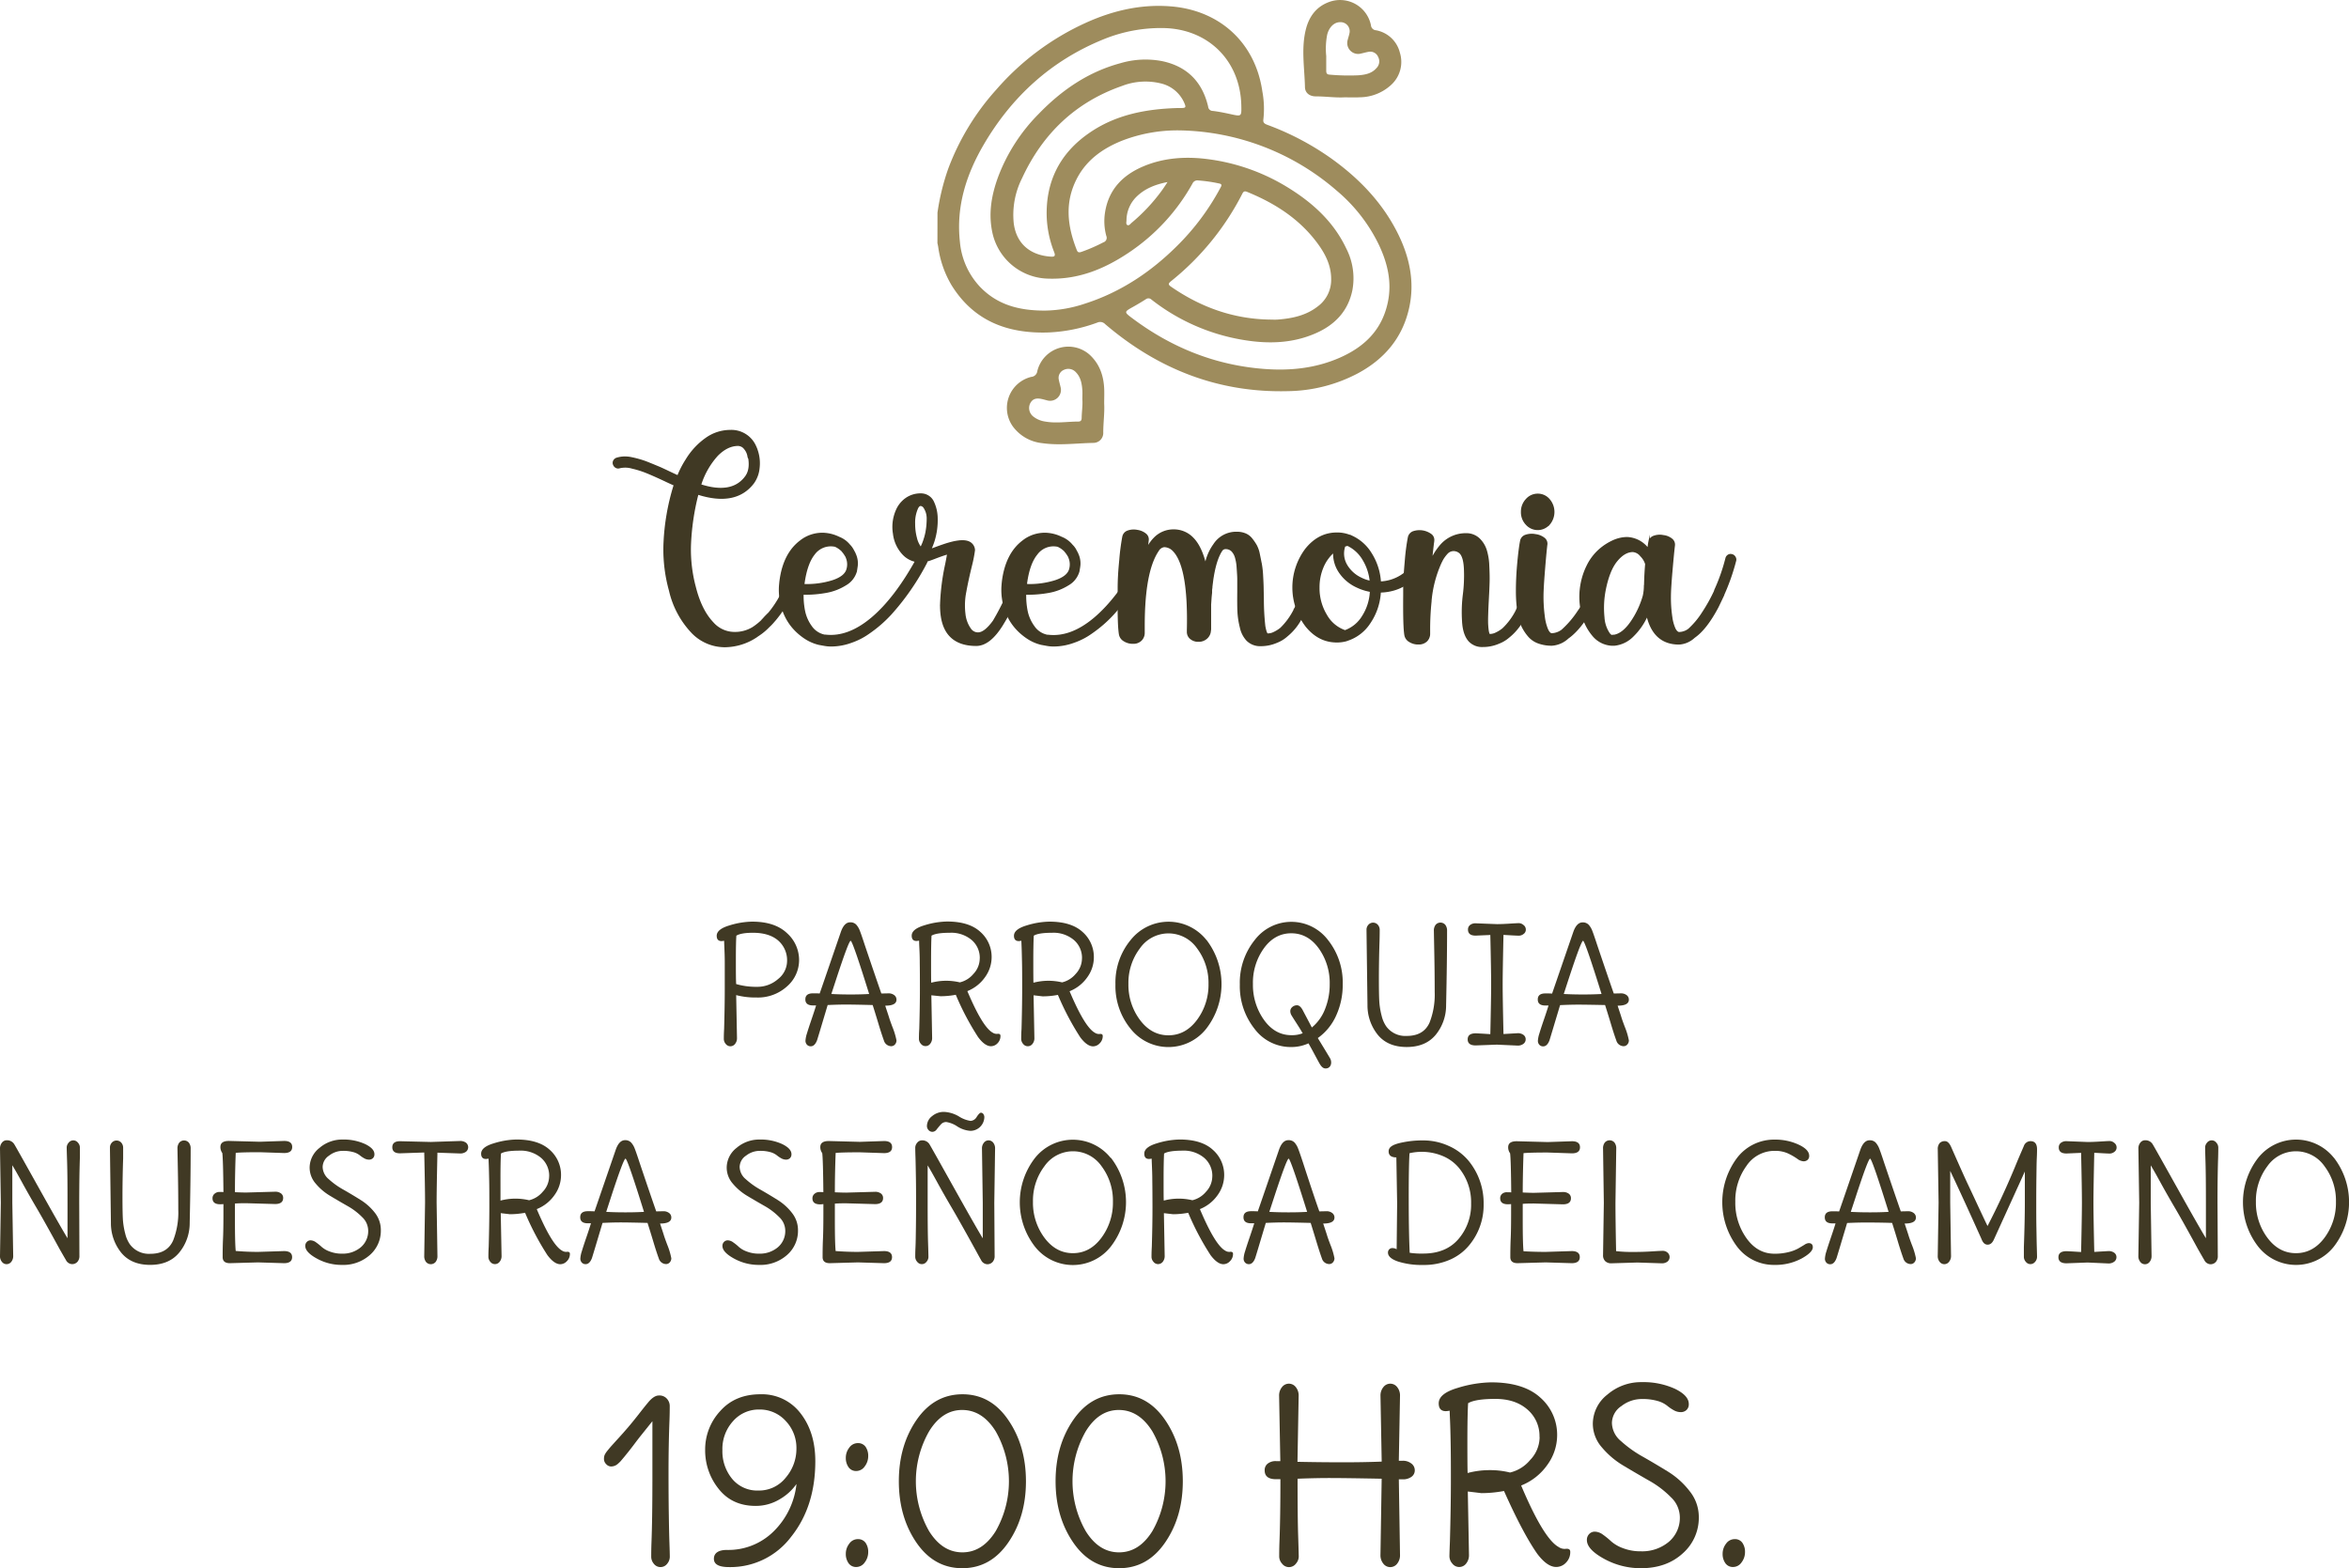 <svg xmlns="http://www.w3.org/2000/svg" viewBox="0 0 776.17 518.24"><defs><style>.cls-1{fill:#9e8c5d;}.cls-2,.cls-3{fill:#403924;}.cls-3{stroke:#403924;stroke-miterlimit:10;stroke-width:0.5px;}</style></defs><g id="Capa_2" data-name="Capa 2"><g id="Capa_1-2" data-name="Capa 1"><path class="cls-1" d="M309.77,70.27a75.31,75.31,0,0,1,3.54-14.49,81.77,81.77,0,0,1,15.93-26.21A86.63,86.63,0,0,1,358.9,7.48c8.88-4,18.13-6.15,27.89-5.38,16.23,1.27,28,12,30.32,28.09a31.32,31.32,0,0,1,.34,9.27c-.18,1.14.46,1.47,1.36,1.81a90.3,90.3,0,0,1,21.4,11.33c9.21,6.66,16.87,14.71,21.89,25,3.72,7.66,5.39,15.7,3.52,24.16-2.2,9.94-8.25,17-17.1,21.7a50.82,50.82,0,0,1-22.89,5.8c-23.05.61-43.05-7.29-60.46-22.15a2.27,2.27,0,0,0-2.58-.51,53.21,53.21,0,0,1-16.24,3.27c-13.43.43-24.64-3.78-32-15.73A33.87,33.87,0,0,1,310,81.55c-.06-.4-.16-.8-.25-1.19Zm35.55,32.37a43.61,43.61,0,0,0,13.33-2.35c11.77-3.8,21.75-10.5,30.45-19.19a80,80,0,0,0,14.09-18.91c.35-.66.84-1.34-.38-1.56a49.11,49.11,0,0,0-6.94-1,1.75,1.75,0,0,0-1.83,1,66,66,0,0,1-21.28,23c-7.93,5.28-16.45,8.77-26.27,8.45A19.27,19.27,0,0,1,328,77.29c-1.52-6.54-.41-12.85,1.87-19a59.11,59.11,0,0,1,13.33-20.64c7.59-7.86,16.35-13.89,27-16.76a29.17,29.17,0,0,1,13.89-.67c8.18,1.76,13.2,6.84,15.11,15a1.54,1.54,0,0,0,1.56,1.44c2,.24,3.91.64,5.85,1.06,3.64.8,3.63.82,3.55-2.9-.34-14.82-11-25.33-25.82-25.55A50.08,50.08,0,0,0,364.61,13C347.38,20,334.33,31.89,325,47.87c-5.74,9.86-9.12,20.43-7.82,32.06a24.84,24.84,0,0,0,6.59,14.8C329.35,100.57,336.39,102.67,345.32,102.64ZM389.9,43.09a50.66,50.66,0,0,0-19.27,3.45c-6.11,2.48-11.32,6.11-14.55,12-4.36,8-3.5,16-.26,24.15.35.9.93.74,1.59.52a55.06,55.06,0,0,0,7.14-3.11,1.57,1.57,0,0,0,1-2.14,18.52,18.52,0,0,1-.4-7.87C366.35,62.6,371,57.86,377.73,55s14-3.36,21.27-2.42a66.38,66.38,0,0,1,26.82,9.55c8.05,5,14.87,11.23,19,19.95a21.56,21.56,0,0,1,2.05,13.79c-1.4,6.85-5.67,11.37-11.87,14.15-7.64,3.43-15.67,3.69-23.79,2.38A66.73,66.73,0,0,1,380.47,99a1.43,1.43,0,0,0-1.9-.08q-2,1.27-4.07,2.43c-3.12,1.74-3.14,1.74-.29,3.87,12.81,9.57,27.1,15.37,43.12,16.67,8.8.72,17.4-.14,25.54-3.76s13.75-9.2,15.67-18.06c1.45-6.67,0-12.94-2.84-19a54,54,0,0,0-13.94-18A81.25,81.25,0,0,0,389.9,43.09Zm29.62,62.52c.87,0,1.74.06,2.6,0,4.77-.36,9.38-1.3,13.27-4.33a10.9,10.9,0,0,0,4.46-9.09c0-4.33-1.79-8-4.23-11.39-6-8.33-14.27-13.62-23.62-17.42-1-.39-1.27.17-1.61.84a88.61,88.61,0,0,1-23.48,28.73c-.84.69-1,1.07,0,1.77C396.73,101.52,407.51,105.41,419.52,105.61ZM389.19,35.7H390c1.94,0,2-.16,1.18-2a11.22,11.22,0,0,0-7.58-6.13,21.44,21.44,0,0,0-12.9.85c-15.4,5.38-26.22,15.83-33,30.5a26.93,26.93,0,0,0-2.74,14.8c.84,6.81,5.45,10.64,12.26,11.09,1.33.09,1.57-.28,1.09-1.53a35.28,35.28,0,0,1-2.45-11.59c-.36-11.69,4.34-21,13.9-27.64C368.52,37.91,378.64,36,389.19,35.7Zm-3.41,24.46c-4.13.81-7.51,2.18-10.25,4.85a11.06,11.06,0,0,0-3.31,7.8c0,.54-.26,1.27.29,1.56s1-.38,1.38-.72a59.58,59.58,0,0,0,9.9-10.54C384.41,62.27,385,61.38,385.78,60.16Z"></path><path class="cls-1" d="M444.22,32.17c-3,.16-6.2-.32-9.46-.32-2,0-3.53-1.11-3.57-3.05-.13-6.22-1.24-12.49.2-18.68,1-4.4,3.39-7.87,7.8-9.47A10.42,10.42,0,0,1,453,8.35,1.78,1.78,0,0,0,454.65,10a9.94,9.94,0,0,1,7.91,7.42,10.26,10.26,0,0,1-3,10.73,15.47,15.47,0,0,1-10.28,4C447.67,32.24,446.09,32.17,444.22,32.17Zm-6-13.83c0,1.68,0,3.36,0,5,0,.75.15,1.27,1.06,1.32a70,70,0,0,0,9.6.22c2.19-.17,4.37-.57,5.93-2.37a3.13,3.13,0,0,0,.58-3.67,2.84,2.84,0,0,0-3.25-1.7c-.8.14-1.58.37-2.37.54a3.6,3.6,0,0,1-4.44-4.55c.17-.7.41-1.37.55-2.07a3,3,0,0,0-3.1-3.73c-1.94,0-3.62,1.64-4.25,4.15A24.44,24.44,0,0,0,438.2,18.34Z"></path><path class="cls-1" d="M364.85,133.37c.17,3-.29,6.23-.31,9.49a3.27,3.27,0,0,1-3.14,3.5c-5.69.1-11.38.91-17.07.08a13.77,13.77,0,0,1-9.75-5.64,10.55,10.55,0,0,1,6.17-16.25,2.16,2.16,0,0,0,2-1.89A10.56,10.56,0,0,1,360,117.19c3.27,3,4.59,6.76,4.84,11C364.93,129.83,364.85,131.47,364.85,133.37ZM357.64,132c0-1.1.06-2.07,0-3-.16-2.2-.52-4.35-2.15-6a3.37,3.37,0,0,0-3.91-.79,2.86,2.86,0,0,0-1.7,3.38c.14.75.37,1.48.53,2.22a3.59,3.59,0,0,1-4.52,4.47c-.59-.14-1.17-.32-1.77-.44-1.89-.39-3,.06-3.74,1.49a3.57,3.57,0,0,0,1,4.28,8.17,8.17,0,0,0,4,1.7c3.65.65,7.3,0,10.94,0,.79,0,1.07-.41,1.09-1.15C357.44,136,357.79,134,357.64,132Z"></path><path class="cls-2" d="M221,500.92c.05,3.72.12,6.72.2,9s.12,3.78.12,4.57a3.62,3.62,0,0,1-.87,2.28,2.76,2.76,0,0,1-4.41,0,3.61,3.61,0,0,1-.86-2.28c0-.79,0-2.31.08-4.57q.3-7.87.31-20.47V469.66l-3.78,4.72c-.63.79-1.35,1.72-2.16,2.8s-1.44,1.88-1.85,2.4l-1.46,1.81q-.83,1-1.26,1.5a12.68,12.68,0,0,1-1,.94,3.35,3.35,0,0,1-2.05.79,2.22,2.22,0,0,1-1.73-.79,2.36,2.36,0,0,1-.71-1.61,3.85,3.85,0,0,1,.19-1.34,6.55,6.55,0,0,1,.91-1.42c.47-.6.94-1.16,1.42-1.69s1.24-1.38,2.32-2.56,2.15-2.4,3.23-3.66,2.25-2.72,3.54-4.37,2.22-2.82,2.8-3.5q2-2.52,3.73-2.52a3.27,3.27,0,0,1,2.68,1.1,3.61,3.61,0,0,1,.91,2.28c0,.79,0,2.34-.08,4.65q-.32,8.1-.32,17.12T221,500.92Z"></path><path class="cls-2" d="M237.44,492A20.26,20.26,0,0,1,233,479.11,18.66,18.66,0,0,1,238,466.28q4.92-5.52,13.26-5.52A16,16,0,0,1,264.48,467q4.92,6.27,4.92,15.87,0,15-8,25a25.13,25.13,0,0,1-20.51,10c-3.36,0-5-.91-5-2.75s1.44-2.92,4.33-2.92A21.24,21.24,0,0,0,255.7,506a25.79,25.79,0,0,0,7.48-15.59,17.28,17.28,0,0,1-5.59,5.07,15.28,15.28,0,0,1-8,2.17Q241.85,497.61,237.44,492ZM250.9,465.8a11.27,11.27,0,0,0-8.7,3.86,13.63,13.63,0,0,0-3.5,9.53,14.33,14.33,0,0,0,3.22,9.52,10.74,10.74,0,0,0,8.7,3.86,11.24,11.24,0,0,0,9-4.25,14.61,14.61,0,0,0,3.54-9.61,12.89,12.89,0,0,0-3.54-9.13A11.51,11.51,0,0,0,250.9,465.8Z"></path><path class="cls-2" d="M283.45,476.9a3,3,0,0,1,2.56,1.22,5.18,5.18,0,0,1,.87,3.07,5.54,5.54,0,0,1-1.14,3.39,3.42,3.42,0,0,1-2.8,1.54,3,3,0,0,1-2.56-1.26,5.22,5.22,0,0,1-.9-3.11,5.39,5.39,0,0,1,1.14-3.35A3.43,3.43,0,0,1,283.45,476.9Zm0,31.73a3,3,0,0,1,2.56,1.22,5.18,5.18,0,0,1,.87,3.07,5.56,5.56,0,0,1-1.14,3.39,3.41,3.41,0,0,1-2.8,1.53,3,3,0,0,1-2.56-1.26,5.2,5.2,0,0,1-.9-3.11,5.38,5.38,0,0,1,1.14-3.34A3.43,3.43,0,0,1,283.45,508.63Z"></path><path class="cls-2" d="M333.17,469.27q5.82,8.5,5.83,20.23t-5.83,20.23q-5.82,8.5-15.19,8.51t-15.2-8.51Q297,501.24,297,489.5t5.82-20.23q5.84-8.5,15.2-8.51T333.17,469.27ZM329,506a33.3,33.3,0,0,0,0-33q-4.36-7-11-7.05T307,473a33.3,33.3,0,0,0,0,33q4.38,7,11,7T329,506Z"></path><path class="cls-2" d="M385,469.27q5.83,8.5,5.83,20.23T385,509.73q-5.82,8.5-15.19,8.51t-15.2-8.51q-5.82-8.49-5.82-20.23t5.82-20.23q5.84-8.5,15.2-8.51T385,469.27ZM380.76,506a33.3,33.3,0,0,0,0-33q-4.36-7-11-7.05t-11,7.05a33.3,33.3,0,0,0,0,33q4.36,7,11,7T380.76,506Z"></path><path class="cls-2" d="M462.6,461.24l-.39,21.49h1.26a4.44,4.44,0,0,1,2.87.91,2.75,2.75,0,0,1,1.14,2.24,2.58,2.58,0,0,1-1.1,2.16,4.69,4.69,0,0,1-2.91.83h-1.26l.39,25a4.35,4.35,0,0,1-.94,2.87,2.86,2.86,0,0,1-4.57,0,4.36,4.36,0,0,1-.95-2.87l.4-25.2q-11.58-.22-16.73-.23t-11.06.23q0,12.76.19,18.66t.2,7.09a3.61,3.61,0,0,1-.94,2.32,2.86,2.86,0,0,1-4.57,0,3.62,3.62,0,0,1-.95-2.32c0-.79,0-2.36.08-4.72q.32-8.12.32-20.87h-1.42q-3.78,0-3.78-2.91a2.7,2.7,0,0,1,1-2.24,4.2,4.2,0,0,1,2.75-.83h1.42l-.4-21.57a4.36,4.36,0,0,1,.95-2.88,2.86,2.86,0,0,1,4.57,0,4.36,4.36,0,0,1,.94,2.88l-.39,21.8q7.88.16,15,.16t12.83-.23l-.4-21.73a4.36,4.36,0,0,1,.95-2.88,2.86,2.86,0,0,1,4.57,0A4.36,4.36,0,0,1,462.6,461.24Z"></path><path class="cls-2" d="M485,492.89l.39,20.94a4.35,4.35,0,0,1-.94,2.87,2.86,2.86,0,0,1-4.57,0,3.68,3.68,0,0,1-.95-2.36c0-.81.06-2.48.16-5q.31-11.18.32-19.49t-.08-13q-.08-4.68-.2-7.4c-.08-1.81-.12-2.9-.12-3.26a10.13,10.13,0,0,1-1.26.15c-1.57,0-2.36-.86-2.36-2.59q0-3.24,6.22-5.08a39.62,39.62,0,0,1,11.1-1.85q10.78,0,16.3,5.08a16.3,16.3,0,0,1,5.51,12.47,16.68,16.68,0,0,1-3.19,9.65,19.2,19.2,0,0,1-8.7,6.89q7.41,17.55,12.36,20.31a3.49,3.49,0,0,0,2.21.63c1.1-.16,1.65.16,1.65.94a4.91,4.91,0,0,1-1.42,3.63,4.44,4.44,0,0,1-3.22,1.41q-3,0-6.3-4.41-4.72-6.76-10.95-20.7a40.71,40.71,0,0,1-7.48.71Zm23.69-18a11.5,11.5,0,0,0-4-9.1q-4-3.5-10.59-3.5c-4.38,0-7.39.47-9,1.42q-.24,4.1-.24,12.67t.08,10.4a27.94,27.94,0,0,1,7.24-.95,27,27,0,0,1,6.77.79,12.31,12.31,0,0,0,6.65-4.14A11,11,0,0,0,508.73,474.86Z"></path><path class="cls-2" d="M561.33,501.31A15.67,15.67,0,0,1,556,513.36q-5.36,4.88-13.78,4.88a25,25,0,0,1-12.2-3.11q-5.67-3.12-5.67-6.18a2.73,2.73,0,0,1,.75-2,2.53,2.53,0,0,1,1.93-.79,4.74,4.74,0,0,1,2.64,1,25.92,25.92,0,0,1,2.75,2.25,12.32,12.32,0,0,0,3.94,2.24,15.92,15.92,0,0,0,5.86,1,13.7,13.7,0,0,0,9.18-3.11,10.37,10.37,0,0,0,3.66-8.31,9.24,9.24,0,0,0-3-6.5,31.85,31.85,0,0,0-7.16-5.43q-4.21-2.4-8.42-4.92a27.87,27.87,0,0,1-7.17-6.06,11.88,11.88,0,0,1-3-7.79,12.33,12.33,0,0,1,4.84-9.69,17,17,0,0,1,11.3-4.09,25.15,25.15,0,0,1,11,2.2c3,1.47,4.57,3.13,4.57,5a2.58,2.58,0,0,1-.75,2,2.7,2.7,0,0,1-1.93.71,4.71,4.71,0,0,1-2.36-.67,14.14,14.14,0,0,1-2.17-1.5,9,9,0,0,0-3-1.49,18,18,0,0,0-5.47-.67,10.91,10.91,0,0,0-6.57,2.32,6.8,6.8,0,0,0-3.15,5.59,8,8,0,0,0,3,6,39.07,39.07,0,0,0,7.16,5.12q4.22,2.4,8.43,5a26.82,26.82,0,0,1,7.16,6.5A13.56,13.56,0,0,1,561.33,501.31Z"></path><path class="cls-2" d="M573.17,508.63a2.94,2.94,0,0,1,2.56,1.22,5.18,5.18,0,0,1,.87,3.07,5.56,5.56,0,0,1-1.14,3.39,3.39,3.39,0,0,1-2.8,1.53,3,3,0,0,1-2.56-1.26,5.2,5.2,0,0,1-.9-3.11,5.38,5.38,0,0,1,1.14-3.34A3.44,3.44,0,0,1,573.17,508.63Z"></path><path class="cls-2" d="M243.25,328.85l.27,14.19a2.93,2.93,0,0,1-.64,1.94,1.92,1.92,0,0,1-3.08,0,2.52,2.52,0,0,1-.63-1.6c0-.55,0-1.67.1-3.37q.21-7.54.21-13.15c0-3.73,0-6.65,0-8.76s-.08-3.77-.13-5-.08-2-.08-2.21a7.1,7.1,0,0,1-.85.11c-1.06,0-1.6-.59-1.6-1.76q0-2.17,4.2-3.42a26.7,26.7,0,0,1,7.49-1.25q7.54,0,11.53,3.8a11.9,11.9,0,0,1,4,8.87,11.53,11.53,0,0,1-4,8.74,14.29,14.29,0,0,1-10.11,3.66A25,25,0,0,1,243.25,328.85Zm5.53-20.6c-2.55,0-4.37.31-5.47.95-.11,1.59-.16,4.27-.16,8s0,6.43.1,8a23.62,23.62,0,0,0,6.91.91,10.31,10.31,0,0,0,6.91-2.55,7.66,7.66,0,0,0,3-6,8.62,8.62,0,0,0-3-6.8C255.13,309.11,252.36,308.25,248.78,308.25Z"></path><path class="cls-2" d="M291.22,328.32l2.34-.05a3,3,0,0,1,1.91.58,1.83,1.83,0,0,1,.75,1.49c0,1.35-1.24,2-3.72,2,.56,1.74,1,3,1.25,3.83s.62,1.84,1.08,3.08a23.82,23.82,0,0,1,1.39,4.56,2,2,0,0,1-.48,1.33,1.63,1.63,0,0,1-1.33.59,2.55,2.55,0,0,1-2.34-1.86c-.49-1.35-1.11-3.22-1.83-5.63s-1.35-4.45-1.89-6.11c-4.25-.11-7.2-.16-8.87-.16s-3.65.05-6,.16q-3.28,11-3.5,11.63c-.5,1.31-1.19,2-2.07,2a1.64,1.64,0,0,1-1.28-.53,1.89,1.89,0,0,1-.48-1.31,9.51,9.51,0,0,1,.48-2.39c.32-1.08.81-2.57,1.46-4.48s1.18-3.51,1.57-4.79h-1c-1.7,0-2.55-.65-2.55-2s.85-2,2.55-2c.82,0,1.54,0,2.18.06q.17-.44,7-20.35,1.11-3.18,3.08-3.18a2.64,2.64,0,0,1,2,.77,6.32,6.32,0,0,1,1.19,2q.48,1.2,1.59,4.6Q289.31,322.85,291.22,328.32Zm-16.52.16c2,.11,4.1.16,6.35.16s4.29-.05,6.14-.16q-5.47-17.58-6.11-17.58t-4.94,13.17Z"></path><path class="cls-2" d="M307.74,328.91,308,343a3,3,0,0,1-.64,1.94,1.93,1.93,0,0,1-3.08,0,2.48,2.48,0,0,1-.64-1.6c0-.55,0-1.67.11-3.37q.21-7.54.21-13.15t-.05-8.76c0-2.11-.08-3.77-.14-5s-.07-2-.07-2.21a6.94,6.94,0,0,1-.86.11c-1.06,0-1.59-.59-1.59-1.76q0-2.17,4.2-3.42a26.64,26.64,0,0,1,7.49-1.25q7.28,0,11,3.43a11,11,0,0,1,3.72,8.42,11.28,11.28,0,0,1-2.15,6.5,13,13,0,0,1-5.87,4.65q5,11.85,8.34,13.71a2.42,2.42,0,0,0,1.49.42c.74-.11,1.11.11,1.11.64a3.33,3.33,0,0,1-.95,2.44,3,3,0,0,1-2.18,1c-1.35,0-2.76-1-4.25-3a88.09,88.09,0,0,1-7.38-14,27.31,27.31,0,0,1-5.05.48Zm16-12.17a7.74,7.74,0,0,0-2.71-6.13,10.44,10.44,0,0,0-7.14-2.36c-3,0-5,.31-6.09.95q-.15,2.76-.15,8.55c0,3.86,0,6.2.05,7a19.42,19.42,0,0,1,9.45-.11,8.34,8.34,0,0,0,4.49-2.79A7.45,7.45,0,0,0,323.73,316.74Z"></path><path class="cls-2" d="M341.52,328.91l.27,14.13a2.93,2.93,0,0,1-.64,1.94,1.93,1.93,0,0,1-3.08,0,2.54,2.54,0,0,1-.64-1.6c0-.55,0-1.67.11-3.37q.21-7.54.21-13.15c0-3.73,0-6.65-.05-8.76s-.08-3.77-.13-5-.08-2-.08-2.21a7.1,7.1,0,0,1-.85.11c-1.06,0-1.6-.59-1.6-1.76q0-2.17,4.2-3.42a26.7,26.7,0,0,1,7.49-1.25q7.27,0,11,3.43a11,11,0,0,1,3.71,8.42,11.21,11.21,0,0,1-2.15,6.5,13,13,0,0,1-5.87,4.65q5,11.85,8.34,13.71a2.43,2.43,0,0,0,1.49.42c.74-.11,1.12.11,1.12.64a3.3,3.3,0,0,1-1,2.44,3,3,0,0,1-2.18,1q-2,0-4.25-3a89.79,89.79,0,0,1-7.38-14,27.23,27.23,0,0,1-5.05.48Zm16-12.17a7.74,7.74,0,0,0-2.71-6.13,10.43,10.43,0,0,0-7.14-2.36c-3,0-5,.31-6.08.95q-.16,2.76-.16,8.55t.05,7a19.46,19.46,0,0,1,9.46-.11,8.37,8.37,0,0,0,4.49-2.79A7.49,7.49,0,0,0,357.51,316.74Z"></path><path class="cls-2" d="M398.63,310.58a24,24,0,0,1-.06,29.38,15.93,15.93,0,0,1-25,0,22.31,22.31,0,0,1-5-14.69,22.06,22.06,0,0,1,5.05-14.66,16,16,0,0,1,25,0Zm-12.54,31.55q5.63,0,9.43-5.09a19.36,19.36,0,0,0,3.8-11.88,18.91,18.91,0,0,0-3.77-11.74,11.49,11.49,0,0,0-18.91,0,18.86,18.86,0,0,0-3.78,11.74,19.36,19.36,0,0,0,3.8,11.88Q380.46,342.13,386.09,342.13Z"></path><path class="cls-2" d="M443.67,325.24a24.33,24.33,0,0,1-2.18,10.39,18.15,18.15,0,0,1-6.05,7.41q3.72,6.1,4.06,6.72a2.72,2.72,0,0,1,.35,1.38,2.15,2.15,0,0,1-.45,1.35,1.75,1.75,0,0,1-1.47.59c-.67,0-1.31-.53-1.91-1.6-.21-.35-.73-1.31-1.56-2.86s-1.54-2.84-2.1-3.83a13.65,13.65,0,0,1-5.74,1.22A14.92,14.92,0,0,1,414.54,340a22.7,22.7,0,0,1-4.87-14.69,22.45,22.45,0,0,1,4.92-14.66,15.2,15.2,0,0,1,24.22,0A22.55,22.55,0,0,1,443.67,325.24Zm-4.3,0a19.62,19.62,0,0,0-3.61-11.82q-3.61-5-9.09-5t-9.08,5A19.44,19.44,0,0,0,414,325.16,19.9,19.9,0,0,0,417.62,337q3.63,5.08,9.05,5.09a9.69,9.69,0,0,0,3.77-.63c-.7-1.21-1.44-2.39-2.2-3.56s-1.27-2-1.51-2.39a2.71,2.71,0,0,1-.38-1.38,1.78,1.78,0,0,1,.64-1.33,2.29,2.29,0,0,1,1.6-.59c.63,0,1.24.5,1.8,1.49l3.08,5.85a14.84,14.84,0,0,0,4.36-6.09A21.88,21.88,0,0,0,439.37,325.24Z"></path><path class="cls-2" d="M474.37,342q-3.35,4-9.56,4T455.28,342a15.5,15.5,0,0,1-3.43-9.85q-.32-24.33-.32-25.05a2.39,2.39,0,0,1,.59-1.46,2.08,2.08,0,0,1,3.18,0,2.55,2.55,0,0,1,.59,1.59c0,.57,0,1.77-.05,3.61q-.22,6.54-.22,12.7t.19,8.13a25.46,25.46,0,0,0,.74,4.09,10.31,10.31,0,0,0,1.52,3.45,7.8,7.8,0,0,0,6.74,3.13c3.72,0,6.23-1.46,7.55-4.4a25.31,25.31,0,0,0,1.7-10.12q0-6.3-.14-13.2c-.09-4.61-.13-6.94-.13-7a3.09,3.09,0,0,1,.58-2,2.09,2.09,0,0,1,3.19,0,3.09,3.09,0,0,1,.59,2q0,10-.32,24.6A15.33,15.33,0,0,1,474.37,342Z"></path><path class="cls-2" d="M496.79,341.71l4.67-.27a3.07,3.07,0,0,1,1.94.56,1.76,1.76,0,0,1,.72,1.46,1.82,1.82,0,0,1-.74,1.49,3,3,0,0,1-1.92.58l-6.85-.31-7,.26c-1.77,0-2.65-.67-2.65-2s.88-2,2.65-2q.58,0,4.83.27.27-12,.27-16.39c0-2.95-.09-8.42-.27-16.38l-4.83.21c-1.7,0-2.55-.66-2.55-2a1.84,1.84,0,0,1,.69-1.51,2.88,2.88,0,0,1,1.86-.56l7,.27c1.21,0,2.61-.06,4.2-.16s2.63-.16,3.11-.16a2.4,2.4,0,0,1,1.48.61,1.84,1.84,0,0,1,.77,1.51,1.71,1.71,0,0,1-.74,1.46,2.54,2.54,0,0,1-1.57.56c-.55,0-2.24-.09-5.07-.26q-.27,12.21-.27,16.52T496.79,341.71Z"></path><path class="cls-2" d="M533.23,328.32l2.34-.05a3.08,3.08,0,0,1,1.91.58,1.85,1.85,0,0,1,.74,1.49c0,1.35-1.24,2-3.72,2,.57,1.74,1,3,1.25,3.83s.63,1.84,1.09,3.08a23.41,23.41,0,0,1,1.38,4.56,2,2,0,0,1-.48,1.33,1.61,1.61,0,0,1-1.32.59,2.55,2.55,0,0,1-2.34-1.86c-.5-1.35-1.11-3.22-1.83-5.63s-1.36-4.45-1.89-6.11Q524,332,521.49,332c-1.66,0-3.65.05-6,.16q-3.3,11-3.5,11.63c-.5,1.31-1.19,2-2.08,2a1.64,1.64,0,0,1-1.27-.53,1.89,1.89,0,0,1-.48-1.31,9.51,9.51,0,0,1,.48-2.39c.32-1.08.8-2.57,1.46-4.48s1.18-3.51,1.57-4.79h-1c-1.7,0-2.55-.65-2.55-2s.85-2,2.55-2c.81,0,1.54,0,2.18.06l7-20.35q1.11-3.18,3.08-3.18a2.63,2.63,0,0,1,2,.77,6.15,6.15,0,0,1,1.2,2q.48,1.2,1.59,4.6Q531.32,322.85,533.23,328.32Zm-16.52.16q3,.16,6.35.16t6.13-.16q-5.48-17.58-6.11-17.58t-4.94,13.17Z"></path><path class="cls-2" d="M.27,397.46,0,379.61a3,3,0,0,1,.64-2,1.94,1.94,0,0,1,1.59-.79,2.77,2.77,0,0,1,2.55,1.43q.48.75,7.84,13.94t9.69,17V397.46q0-9-.13-13.23c-.09-2.83-.14-4.52-.14-5.05a2.46,2.46,0,0,1,.64-1.56,1.93,1.93,0,0,1,3.08,0,2.4,2.4,0,0,1,.64,1.56c0,.53,0,1.65,0,3.35q-.21,6-.22,14.93L26.24,415a2.83,2.83,0,0,1-.66,2,2.35,2.35,0,0,1-1.84.75,2.39,2.39,0,0,1-2-1.44c-.18-.28-.84-1.43-2-3.45q-5.16-9.45-7.68-13.73t-4.8-8.45c-1.53-2.78-2.59-4.64-3.19-5.6v12.38L4.36,415A3,3,0,0,1,3.72,417a2,2,0,0,1-1.54.77A1.94,1.94,0,0,1,.64,417,2.93,2.93,0,0,1,0,415Z"></path><path class="cls-2" d="M59.17,414q-3.35,4-9.56,4T40.08,414a15.5,15.5,0,0,1-3.43-9.85q-.32-24.33-.32-25.05a2.39,2.39,0,0,1,.59-1.46,2.08,2.08,0,0,1,3.18,0,2.55,2.55,0,0,1,.59,1.59c0,.57,0,1.77,0,3.61q-.22,6.54-.22,12.7t.19,8.13a25.46,25.46,0,0,0,.74,4.09,10.31,10.31,0,0,0,1.52,3.45,7.8,7.8,0,0,0,6.74,3.13c3.72,0,6.23-1.46,7.55-4.4a25.31,25.31,0,0,0,1.7-10.12q0-6.3-.14-13.2c-.09-4.61-.13-6.94-.13-7a3.09,3.09,0,0,1,.58-2,2.09,2.09,0,0,1,3.19,0,3.09,3.09,0,0,1,.59,2q0,10-.32,24.6A15.33,15.33,0,0,1,59.17,414Z"></path><path class="cls-2" d="M85.26,413.71l8.6-.27c1.77,0,2.66.68,2.66,2s-.89,2-2.66,2l-8.6-.26-9.3.26c-1.59,0-2.39-.67-2.39-2s0-3.33.13-6.27.13-6.69.13-11.26a8.43,8.43,0,0,1-1.06.06c-1.7,0-2.55-.66-2.55-2a1.87,1.87,0,0,1,.69-1.49,2.37,2.37,0,0,1,1.57-.58c.58,0,1,0,1.35.05q-.1-10.68-.37-12.91a3.34,3.34,0,0,1-.63-2c0-1.35.93-2,2.81-2l10.25.27,8-.27c1.77,0,2.66.67,2.66,2s-.89,2-2.66,2l-8-.27q-6,0-8,.21-.26,7-.26,13c1.56.07,2.8.11,3.72.11l9.56-.27a3.11,3.11,0,0,1,1.94.56,1.79,1.79,0,0,1,.71,1.51c0,1.31-.88,2-2.65,2l-9.56-.27c-1,0-2.23,0-3.72.11v5.26q0,7.91.26,10.41Q81.64,413.71,85.26,413.71Z"></path><path class="cls-2" d="M125.84,406.59a10.6,10.6,0,0,1-3.61,8.13,13.25,13.25,0,0,1-9.3,3.29,16.82,16.82,0,0,1-8.23-2.1q-3.83-2.09-3.83-4.17a1.82,1.82,0,0,1,.51-1.32,1.68,1.68,0,0,1,1.3-.53,3.21,3.21,0,0,1,1.78.69,17.79,17.79,0,0,1,1.86,1.51A8.22,8.22,0,0,0,109,413.6a10.9,10.9,0,0,0,4,.69,9.22,9.22,0,0,0,6.19-2.09,7,7,0,0,0,2.47-5.61,6.23,6.23,0,0,0-2-4.38,21.75,21.75,0,0,0-4.84-3.67c-1.89-1.08-3.79-2.18-5.68-3.32a18.34,18.34,0,0,1-4.83-4.09,8,8,0,0,1-2-5.25,8.32,8.32,0,0,1,3.27-6.54,11.45,11.45,0,0,1,7.62-2.76,17,17,0,0,1,7.44,1.49q3.08,1.49,3.08,3.34a1.76,1.76,0,0,1-.5,1.33,1.82,1.82,0,0,1-1.31.48,3.2,3.2,0,0,1-1.59-.45,9.68,9.68,0,0,1-1.46-1,6.17,6.17,0,0,0-2-1,12.26,12.26,0,0,0-3.69-.45,7.31,7.31,0,0,0-4.43,1.57,4.58,4.58,0,0,0-2.13,3.77,5.41,5.41,0,0,0,2,4,25.62,25.62,0,0,0,4.83,3.46c1.89,1.08,3.79,2.21,5.68,3.4a18,18,0,0,1,4.84,4.38A9.18,9.18,0,0,1,125.84,406.59Z"></path><path class="cls-2" d="M142.36,377.38l9.61-.32a3.16,3.16,0,0,1,2,.56,1.91,1.91,0,0,1,0,3,3.16,3.16,0,0,1-2,.56l-7.43-.26q-.27,11.94-.27,16.52l.27,17.58a3.07,3.07,0,0,1-.59,2,2.07,2.07,0,0,1-3.19,0,3.13,3.13,0,0,1-.58-2l.27-17.58q0-4.63-.27-16.58l-8,.27c-1.7,0-2.55-.67-2.55-2s.85-2,2.55-2Z"></path><path class="cls-2" d="M165.46,400.91l.27,14.13a2.93,2.93,0,0,1-.64,1.94,1.93,1.93,0,0,1-3.08,0,2.52,2.52,0,0,1-.63-1.6c0-.55,0-1.67.1-3.37q.21-7.54.21-13.15c0-3.73,0-6.65-.05-8.76s-.08-3.77-.13-5-.08-2-.08-2.21a7.1,7.1,0,0,1-.85.11c-1.06,0-1.6-.59-1.6-1.76q0-2.17,4.2-3.42a26.7,26.7,0,0,1,7.49-1.25q7.28,0,11,3.43a11,11,0,0,1,3.71,8.42,11.21,11.21,0,0,1-2.15,6.5,13,13,0,0,1-5.87,4.65q5,11.85,8.34,13.71a2.43,2.43,0,0,0,1.49.42c.74-.11,1.12.11,1.12.64a3.3,3.3,0,0,1-1,2.44,3,3,0,0,1-2.18,1q-2,0-4.25-3a89.79,89.79,0,0,1-7.38-14,27.23,27.23,0,0,1-5,.48Zm16-12.17a7.76,7.76,0,0,0-2.7-6.13,10.47,10.47,0,0,0-7.15-2.36c-3,0-5,.31-6.08.95q-.17,2.76-.16,8.55t0,7a19.46,19.46,0,0,1,9.46-.11,8.37,8.37,0,0,0,4.49-2.79A7.49,7.49,0,0,0,181.45,388.74Z"></path><path class="cls-2" d="M216.83,400.32l2.34-.05a3.06,3.06,0,0,1,1.91.58,1.82,1.82,0,0,1,.74,1.49c0,1.35-1.24,2-3.72,2,.57,1.74,1,3,1.25,3.83s.63,1.84,1.09,3.08a23.41,23.41,0,0,1,1.38,4.56,2,2,0,0,1-.48,1.33,1.61,1.61,0,0,1-1.32.59,2.55,2.55,0,0,1-2.34-1.86c-.5-1.35-1.11-3.22-1.83-5.63s-1.36-4.45-1.89-6.11q-6.37-.16-8.87-.16c-1.66,0-3.65.05-6,.16q-3.28,11-3.5,11.63c-.5,1.31-1.19,2-2.08,2a1.64,1.64,0,0,1-1.27-.53,1.89,1.89,0,0,1-.48-1.31,9.51,9.51,0,0,1,.48-2.39c.32-1.08.8-2.57,1.46-4.48s1.18-3.51,1.57-4.79h-1c-1.7,0-2.55-.65-2.55-2s.85-2,2.55-2c.81,0,1.54,0,2.18.06l7-20.35q1.11-3.18,3.08-3.18a2.63,2.63,0,0,1,2,.77,6.15,6.15,0,0,1,1.2,2q.48,1.2,1.59,4.6Q214.92,394.85,216.83,400.32Zm-16.52.16q3,.16,6.35.16t6.13-.16q-5.46-17.58-6.11-17.58t-4.94,13.17Z"></path><path class="cls-2" d="M263.68,406.59a10.57,10.57,0,0,1-3.61,8.13,13.25,13.25,0,0,1-9.3,3.29,16.82,16.82,0,0,1-8.23-2.1q-3.82-2.09-3.83-4.17a1.82,1.82,0,0,1,.51-1.32,1.68,1.68,0,0,1,1.3-.53,3.21,3.21,0,0,1,1.78.69,15.93,15.93,0,0,1,1.86,1.51,8.18,8.18,0,0,0,2.66,1.51,10.81,10.81,0,0,0,4,.69A9.22,9.22,0,0,0,257,412.2a7,7,0,0,0,2.47-5.61,6.19,6.19,0,0,0-2-4.38,21.92,21.92,0,0,0-4.83-3.67c-1.9-1.08-3.79-2.18-5.69-3.32a18.66,18.66,0,0,1-4.83-4.09,8,8,0,0,1-2-5.25,8.31,8.31,0,0,1,3.26-6.54,11.46,11.46,0,0,1,7.63-2.76,17,17,0,0,1,7.43,1.49q3.07,1.49,3.08,3.34a1.76,1.76,0,0,1-.5,1.33,1.82,1.82,0,0,1-1.3.48,3.24,3.24,0,0,1-1.6-.45,9.68,9.68,0,0,1-1.46-1,6.21,6.21,0,0,0-2-1,12.26,12.26,0,0,0-3.69-.45,7.34,7.34,0,0,0-4.44,1.57,4.58,4.58,0,0,0-2.13,3.77,5.41,5.41,0,0,0,2,4,26.29,26.29,0,0,0,4.83,3.46c1.89,1.08,3.79,2.21,5.68,3.4a18,18,0,0,1,4.84,4.38A9.12,9.12,0,0,1,263.68,406.59Z"></path><path class="cls-2" d="M283.49,413.71l8.61-.27c1.77,0,2.65.68,2.65,2s-.88,2-2.65,2l-8.61-.26-9.29.26c-1.6,0-2.39-.67-2.39-2s0-3.33.13-6.27.13-6.69.13-11.26A8.55,8.55,0,0,1,271,398c-1.7,0-2.55-.66-2.55-2a1.87,1.87,0,0,1,.69-1.49,2.35,2.35,0,0,1,1.57-.58c.58,0,1,0,1.35.05q-.1-10.68-.37-12.91a3.35,3.35,0,0,1-.64-2c0-1.35.94-2,2.82-2l10.25.27,8-.27c1.77,0,2.65.67,2.65,2s-.88,2-2.65,2l-8-.27c-4,0-6.69.07-8,.21q-.26,7-.26,13c1.56.07,2.79.11,3.72.11l9.56-.27a3.11,3.11,0,0,1,1.94.56,1.82,1.82,0,0,1,.71,1.51c0,1.31-.88,2-2.65,2l-9.56-.27c-1,0-2.24,0-3.72.11v5.26q0,7.91.26,10.41Q279.88,413.71,283.49,413.71Z"></path><path class="cls-2" d="M328.8,379.55l-.26,17.91.11,17.58a2.84,2.84,0,0,1-.67,2,2.31,2.31,0,0,1-1.83.75,2.41,2.41,0,0,1-2-1.44c-.18-.28-.81-1.43-1.91-3.45q-5.21-9.45-7.73-13.73t-4.81-8.45c-1.52-2.78-2.58-4.64-3.18-5.6v12.38q0,8.91.13,13c.09,2.74.13,4.38.13,4.91a2.45,2.45,0,0,1-.64,1.57,1.92,1.92,0,0,1-3.08,0,2.5,2.5,0,0,1-.64-1.57c0-.53,0-1.62.08-3.27s.1-3.8.14-6.48.05-5.41.05-8.2,0-5.56-.05-8.29-.08-4.93-.14-6.61-.08-2.79-.08-3.32a2.58,2.58,0,0,1,.64-1.6,2,2,0,0,1,1.6-.79,2.77,2.77,0,0,1,2.55,1.43q.46.75,7.83,13.94t9.69,17V397.46l-.26-17.91a2.9,2.9,0,0,1,.64-1.93,1.9,1.9,0,0,1,1.54-.77,1.93,1.93,0,0,1,1.54.77A3,3,0,0,1,328.8,379.55Zm-3.55-10.35a4.63,4.63,0,0,1-4.55,4.51,9.14,9.14,0,0,1-4.38-1.46,9.07,9.07,0,0,0-3.64-1.46,2.33,2.33,0,0,0-1.8.8c-.48.53-.93,1.07-1.36,1.62a1.77,1.77,0,0,1-1.4.82,1.7,1.7,0,0,1-1.31-.58,2,2,0,0,1-.53-1.33,4.17,4.17,0,0,1,1.7-3.27,6,6,0,0,1,3.91-1.41,10.59,10.59,0,0,1,4.94,1.49,10,10,0,0,0,3.87,1.49,2.51,2.51,0,0,0,2.05-1.36q.9-1.35,1.38-1.35a1,1,0,0,1,.8.45A1.78,1.78,0,0,1,325.25,369.2Z"></path><path class="cls-2" d="M367.05,382.58A24,24,0,0,1,367,412a15.94,15.94,0,0,1-25,0,23.9,23.9,0,0,1,0-29.35,16,16,0,0,1,25,0Zm-12.54,31.55q5.64,0,9.43-5.09a19.36,19.36,0,0,0,3.8-11.88A18.91,18.91,0,0,0,364,385.42a11.49,11.49,0,0,0-18.91,0,18.85,18.85,0,0,0-3.77,11.74A19.35,19.35,0,0,0,345.08,409Q348.89,414.13,354.51,414.13Z"></path><path class="cls-2" d="M384.58,400.91l.26,14.13a3,3,0,0,1-.63,1.94,2,2,0,0,1-1.54.77,1.93,1.93,0,0,1-1.54-.77,2.48,2.48,0,0,1-.64-1.6c0-.55,0-1.67.1-3.37q.23-7.54.22-13.15t-.06-8.76c0-2.11-.08-3.77-.13-5s-.08-2-.08-2.21a6.86,6.86,0,0,1-.85.11c-1.06,0-1.59-.59-1.59-1.76q0-2.17,4.19-3.42a26.75,26.75,0,0,1,7.49-1.25q7.29,0,11,3.43a11,11,0,0,1,3.72,8.42,11.28,11.28,0,0,1-2.15,6.5,13.07,13.07,0,0,1-5.87,4.65q5,11.85,8.34,13.71a2.39,2.39,0,0,0,1.48.42c.75-.11,1.12.11,1.12.64a3.3,3.3,0,0,1-1,2.44,3,3,0,0,1-2.17,1q-2,0-4.25-3a88.81,88.81,0,0,1-7.39-14,27.2,27.2,0,0,1-5,.48Zm16-12.17a7.77,7.77,0,0,0-2.71-6.13,10.47,10.47,0,0,0-7.15-2.36c-2.95,0-5,.31-6.08.95-.1,1.84-.16,4.69-.16,8.55s0,6.2.06,7a19.41,19.41,0,0,1,9.45-.11,8.37,8.37,0,0,0,4.49-2.79A7.45,7.45,0,0,0,400.57,388.74Z"></path><path class="cls-2" d="M435.94,400.32l2.34-.05a3,3,0,0,1,1.91.58,1.83,1.83,0,0,1,.75,1.49c0,1.35-1.24,2-3.72,2,.56,1.74,1,3,1.25,3.83s.62,1.84,1.09,3.08a23.41,23.41,0,0,1,1.38,4.56,2,2,0,0,1-.48,1.33,1.63,1.63,0,0,1-1.33.59,2.55,2.55,0,0,1-2.34-1.86c-.49-1.35-1.1-3.22-1.83-5.63s-1.35-4.45-1.88-6.11q-6.37-.16-8.88-.16t-5.95.16q-3.28,11-3.5,11.63c-.5,1.31-1.19,2-2.07,2a1.66,1.66,0,0,1-1.28-.53,1.89,1.89,0,0,1-.48-1.31,9.51,9.51,0,0,1,.48-2.39c.32-1.08.81-2.57,1.46-4.48s1.18-3.51,1.57-4.79h-1c-1.7,0-2.55-.65-2.55-2s.85-2,2.55-2c.82,0,1.54,0,2.18.06q.17-.44,7-20.35,1.11-3.18,3.08-3.18a2.64,2.64,0,0,1,2.05.77,6.32,6.32,0,0,1,1.19,2q.48,1.2,1.6,4.6Q434,394.85,435.94,400.32Zm-16.52.16c2,.11,4.1.16,6.35.16s4.29-.05,6.14-.16q-5.48-17.58-6.11-17.58t-4.94,13.17Z"></path><path class="cls-2" d="M461.65,397.67l-.26-15.19c-1.7,0-2.55-.68-2.55-2s1.17-2.11,3.5-2.71a32,32,0,0,1,7.92-.9,20.15,20.15,0,0,1,8.39,1.8,18,18,0,0,1,6.48,4.78,22,22,0,0,1,5.1,14.45,20.72,20.72,0,0,1-4.94,13.81,17,17,0,0,1-6.24,4.6,21.39,21.39,0,0,1-8.82,1.72,25.87,25.87,0,0,1-8.29-1.14q-3.31-1.14-3.32-2.95a1.52,1.52,0,0,1,.4-1.06,1.45,1.45,0,0,1,1.09-.43,2.88,2.88,0,0,1,1.38.38Zm20.4-11.74a14,14,0,0,0-5.15-3.83,18,18,0,0,0-11.16-1q-.27,4.1-.26,15.27T465.8,414a26.06,26.06,0,0,0,4.46.26q7.55,0,11.68-4.83a17.36,17.36,0,0,0,4.15-11.72A17.89,17.89,0,0,0,482.05,385.93Z"></path><path class="cls-2" d="M510.74,413.71l8.6-.27c1.77,0,2.66.68,2.66,2s-.89,2-2.66,2l-8.6-.26-9.3.26c-1.59,0-2.39-.67-2.39-2s0-3.33.13-6.27.13-6.69.13-11.26a8.43,8.43,0,0,1-1.06.06c-1.7,0-2.55-.66-2.55-2a1.87,1.87,0,0,1,.69-1.49A2.37,2.37,0,0,1,498,394c.58,0,1,0,1.35.05q-.1-10.68-.37-12.91a3.35,3.35,0,0,1-.64-2c0-1.35.94-2,2.82-2l10.25.27,8-.27c1.77,0,2.66.67,2.66,2s-.89,2-2.66,2l-8-.27c-4,0-6.69.07-8,.21q-.25,7-.26,13c1.56.07,2.8.11,3.72.11l9.56-.27a3.11,3.11,0,0,1,1.94.56,1.79,1.79,0,0,1,.71,1.51c0,1.31-.88,2-2.65,2l-9.56-.27c-1,0-2.23,0-3.72.11v5.26q0,7.91.26,10.41Q507.12,413.71,510.74,413.71Z"></path><path class="cls-2" d="M534.05,379.55l-.26,17.91q0,5.35.21,16a47.15,47.15,0,0,0,5.6.27q3.43,0,6.27-.19c1.9-.12,3.1-.18,3.61-.18a2.35,2.35,0,0,1,1.49.56,1.94,1.94,0,0,1,0,3,3,3,0,0,1-1.94.56l-8-.26-8.6.26a2.78,2.78,0,0,1-2-.69,2.64,2.64,0,0,1-.74-2l.26-17.31-.26-17.91a3.09,3.09,0,0,1,.58-2,2.09,2.09,0,0,1,3.19,0A3.09,3.09,0,0,1,534.05,379.55Z"></path><path class="cls-2" d="M599,412.17q0,1.69-3.79,3.77a18.34,18.34,0,0,1-8.9,2.07A15.19,15.19,0,0,1,574,412a24.44,24.44,0,0,1,0-29.4,15.39,15.39,0,0,1,12.38-6,18.38,18.38,0,0,1,7.91,1.65q3.51,1.63,3.51,3.71a1.73,1.73,0,0,1-.51,1.33,1.93,1.93,0,0,1-1.38.48,3.75,3.75,0,0,1-2.07-.85,21.16,21.16,0,0,0-3-1.73,10.26,10.26,0,0,0-4.43-.87,11.11,11.11,0,0,0-9.35,5,19.47,19.47,0,0,0-3.67,11.84,20.09,20.09,0,0,0,3.67,12q3.66,5.16,9.29,5.15a18.38,18.38,0,0,0,4.7-.55,12.86,12.86,0,0,0,3.16-1.2l2-1.19a2.92,2.92,0,0,1,1.38-.56C598.49,410.79,599,411.25,599,412.17Z"></path><path class="cls-2" d="M628.07,400.32l2.34-.05a3,3,0,0,1,1.91.58,1.83,1.83,0,0,1,.75,1.49c0,1.35-1.24,2-3.72,2,.56,1.74,1,3,1.25,3.83s.62,1.84,1.08,3.08a23.82,23.82,0,0,1,1.39,4.56,2,2,0,0,1-.48,1.33,1.63,1.63,0,0,1-1.33.59,2.55,2.55,0,0,1-2.34-1.86c-.49-1.35-1.11-3.22-1.83-5.63s-1.35-4.45-1.89-6.11C621,404,618,404,616.33,404s-3.65.05-6,.16q-3.28,11-3.5,11.63c-.5,1.31-1.19,2-2.07,2a1.64,1.64,0,0,1-1.28-.53,1.89,1.89,0,0,1-.48-1.31,9.51,9.51,0,0,1,.48-2.39c.32-1.08.81-2.57,1.46-4.48s1.18-3.51,1.57-4.79h-1c-1.7,0-2.55-.65-2.55-2s.85-2,2.55-2c.82,0,1.54,0,2.18.06q.16-.44,7-20.35,1.11-3.18,3.08-3.18a2.64,2.64,0,0,1,2,.77,6.32,6.32,0,0,1,1.19,2q.48,1.2,1.59,4.6Q626.16,394.85,628.07,400.32Zm-16.52.16c2,.11,4.1.16,6.35.16s4.29-.05,6.14-.16q-5.47-17.58-6.11-17.58T613,396.07Z"></path><path class="cls-2" d="M640.56,397.46l-.27-17.64a3,3,0,0,1,.61-2.05,2.31,2.31,0,0,1,1.78-.66c.78,0,1.43.62,2,1.86q4.29,9.72,5.44,12.14t3.48,7.43q2.34,5,3.13,6.62,5.2-10.05,9.56-20.72c1.14-2.76,2-4.67,2.45-5.74a2.35,2.35,0,0,1,2.18-1.59c1.45,0,2.17.9,2.17,2.71,0,.28,0,1.25-.08,2.89s-.09,3.82-.13,6.51-.05,5.44-.05,8.24,0,5.53.05,8.2.08,4.84.13,6.48.08,2.74.08,3.27a2.49,2.49,0,0,1-.63,1.57,2,2,0,0,1-1.54.77,1.93,1.93,0,0,1-1.54-.77,2.45,2.45,0,0,1-.64-1.57c0-.53,0-1.63,0-3.29q.32-9,.32-14.66V387.15l-10.25,22.52c-.5,1.1-1.18,1.65-2.05,1.65s-1.55-.6-2-1.81q-6.43-14.34-10.36-22.57v10.52l.27,17.58A3,3,0,0,1,644,417a1.93,1.93,0,0,1-3.08,0,2.93,2.93,0,0,1-.64-1.94Z"></path><path class="cls-2" d="M692,413.71l4.67-.27a3.09,3.09,0,0,1,1.94.56,1.76,1.76,0,0,1,.72,1.46,1.8,1.8,0,0,1-.75,1.49,3,3,0,0,1-1.91.58l-6.85-.31-7,.26c-1.77,0-2.66-.67-2.66-2s.89-2,2.66-2q.58,0,4.83.27.27-12,.27-16.39c0-2.95-.09-8.42-.27-16.38l-4.83.21c-1.7,0-2.55-.66-2.55-2a1.84,1.84,0,0,1,.69-1.51,2.88,2.88,0,0,1,1.86-.56l7,.27c1.2,0,2.6-.06,4.2-.16s2.63-.16,3.1-.16a2.4,2.4,0,0,1,1.49.61,1.87,1.87,0,0,1,.77,1.51,1.74,1.74,0,0,1-.74,1.46,2.54,2.54,0,0,1-1.57.56c-.55,0-2.24-.09-5.07-.26q-.27,12.21-.27,16.52T692,413.71Z"></path><path class="cls-2" d="M706.85,397.46l-.27-17.85a3,3,0,0,1,.64-2,1.94,1.94,0,0,1,1.59-.79,2.75,2.75,0,0,1,2.55,1.43q.48.75,7.84,13.94t9.69,17V397.46q0-9-.13-13.23c-.09-2.83-.13-4.52-.13-5.05a2.44,2.44,0,0,1,.63-1.56,1.93,1.93,0,0,1,1.54-.77,1.9,1.9,0,0,1,1.54.77,2.4,2.4,0,0,1,.64,1.56c0,.53,0,1.65-.05,3.35q-.21,6-.21,14.93l.1,17.58a2.83,2.83,0,0,1-.66,2,2.34,2.34,0,0,1-1.83.75,2.4,2.4,0,0,1-2-1.44c-.18-.28-.84-1.43-2-3.45q-5.15-9.45-7.67-13.73t-4.81-8.45c-1.52-2.78-2.59-4.64-3.19-5.6v12.38l.27,17.58a3,3,0,0,1-.64,1.94,1.92,1.92,0,0,1-3.08,0,2.93,2.93,0,0,1-.64-1.94Z"></path><path class="cls-2" d="M771.17,382.58a24,24,0,0,1,0,29.38,15.93,15.93,0,0,1-25,0,23.9,23.9,0,0,1,0-29.35,16,16,0,0,1,25,0Zm-12.53,31.55q5.63,0,9.43-5.09a19.35,19.35,0,0,0,3.79-11.88,18.85,18.85,0,0,0-3.77-11.74,11.49,11.49,0,0,0-18.91,0,18.91,18.91,0,0,0-3.77,11.74,19.36,19.36,0,0,0,3.8,11.88Q753,414.13,758.64,414.13Z"></path><path class="cls-3" d="M265.33,185.15a43.87,43.87,0,0,1-3.14,9.71,38.37,38.37,0,0,1-6.07,10l-.1.11c-.53.64-1.08,1.24-1.65,1.81h-.05a19.83,19.83,0,0,1-4.1,3.4l-.05.06a19.08,19.08,0,0,1-10.64,3.4,15,15,0,0,1-11.23-5.05,29.71,29.71,0,0,1-7-13.41,50.32,50.32,0,0,1-1.84-14.94,74.68,74.68,0,0,1,3.41-20c-.36-.14-.88-.37-1.57-.69s-1.22-.56-1.57-.74q-3.78-1.76-6-2.66a31.38,31.38,0,0,0-4.82-1.52,8.2,8.2,0,0,0-4.17-.13,1.4,1.4,0,0,1-1.2-.11,1.66,1.66,0,0,1-.77-.95,1.4,1.4,0,0,1,.11-1.2,1.66,1.66,0,0,1,1-.77,9.29,9.29,0,0,1,2.29-.38,10.63,10.63,0,0,1,2.66.27c1,.21,1.84.43,2.66.67a29,29,0,0,1,3.06,1.09c1.22.49,2.25.92,3.09,1.27s1.95.87,3.37,1.55c1.63.78,2.63,1.24,3,1.38a31,31,0,0,1,2.77-5.37,23.44,23.44,0,0,1,6.65-7.13,13.78,13.78,0,0,1,7.82-2.5,8.67,8.67,0,0,1,8.35,5.16,11,11,0,0,1,.58,1.49,13.13,13.13,0,0,1,.56,5.72,10,10,0,0,1-1.83,4.92q-5.81,7.6-18.35,3.61a79.79,79.79,0,0,0-2.5,17.19,48,48,0,0,0,1.64,13.69q1.92,7.59,5.8,11.68a9.55,9.55,0,0,0,7.08,3.3,11.39,11.39,0,0,0,6.22-1.65,21.15,21.15,0,0,0,3-2.4v-.05c.14-.14.35-.37.64-.69s.49-.55.64-.69l.79-.8.06,0a34.91,34.91,0,0,0,5.53-9.21,40.11,40.11,0,0,0,2.82-8.88,1.46,1.46,0,0,1,.64-1,1.52,1.52,0,0,1,1.17-.27,1.63,1.63,0,0,1,1,.64A1.51,1.51,0,0,1,265.33,185.15Zm-19-27.5q1.75-2.24,1.17-6.12a1.76,1.76,0,0,1-.27-.69,5.07,5.07,0,0,0-1.17-2.58,2.8,2.8,0,0,0-2.18-1.14c-2.38,0-4.66,1.11-6.86,3.32a26.22,26.22,0,0,0-5.59,9.82Q241.82,163.61,246.34,157.65Z"></path><path class="cls-3" d="M305.44,183.93a1.43,1.43,0,0,1,.74.93,1.59,1.59,0,0,1-.16,1.2A81.15,81.15,0,0,1,294.27,203a42.57,42.57,0,0,1-7.13,6.17,22.69,22.69,0,0,1-5.8,3,19.52,19.52,0,0,1-6.65,1.23,12.24,12.24,0,0,1-2.39-.22l-1.76-.32a14.46,14.46,0,0,1-4.55-2,19.33,19.33,0,0,1-4.2-3.75,17.58,17.58,0,0,1-3.11-5.67,20.12,20.12,0,0,1-1.07-7.2v-.11c.07-1.06.15-1.84.22-2.34q1.21-8.88,6.7-13a11.56,11.56,0,0,1,9-2.34,12.71,12.71,0,0,1,3.67,1.17,8.45,8.45,0,0,1,3.46,2.5l.11.11a7,7,0,0,1,.95,1.27c.29.5.54,1,.75,1.39,0,0,0,0,0,0s0,0,0,.05a7.37,7.37,0,0,1,.64,4.52c-.07.5-.14.94-.21,1.33a7.44,7.44,0,0,1-3.51,4.44,17.91,17.91,0,0,1-6.39,2.45,38.39,38.39,0,0,1-7.71.61,25.13,25.13,0,0,0,.51,5.75,13.11,13.11,0,0,0,2.23,5,7.09,7.09,0,0,0,4.39,2.92l.13,0,.13,0q7.56.9,15.38-5.67t15.1-19.87a1.63,1.63,0,0,1,1-.71A1.47,1.47,0,0,1,305.44,183.93Zm-39.85,8.94s0,.09,0,.18a1,1,0,0,0,0,.19,28.53,28.53,0,0,0,9.6-1.28q4.13-1.38,4.76-3.88a5.77,5.77,0,0,0-.26-3.89v-.1c-.22-.39-.5-.83-.85-1.33a4,4,0,0,0-.38-.48,0,0,0,0,1-.05-.05.18.18,0,0,0-.05-.11,8,8,0,0,0-2.34-1.65,3.16,3.16,0,0,0-.54-.1,6.81,6.81,0,0,0-6.46,2.71Q266.5,186.21,265.59,192.87Z"></path><path class="cls-3" d="M340.23,184.89q-2.4,7.55-4.31,12.23a1,1,0,0,1-.11.27l-.11.26a56.7,56.7,0,0,1-4.3,8.46l-.06.11q-4.26,7-8.77,7c-3.73,0-6.57-1-8.52-3q-3.24-3.28-3.19-10.37a74.18,74.18,0,0,1,1.7-13.4c.32-1.6.54-2.77.64-3.51q-2,.58-4.57,1.59l-1,.37c-.5.18-.94.32-1.33.43a7.91,7.91,0,0,1-8-2.34,11.81,11.81,0,0,1-3-6.65,13.55,13.55,0,0,1,.93-7.61,9.13,9.13,0,0,1,3.22-4,8.32,8.32,0,0,1,4.82-1.44,4.46,4.46,0,0,1,4.2,2.82,12.9,12.9,0,0,1,1.12,5.11,23.25,23.25,0,0,1-1,7.45l-.05.05v.11c-.15.49-.5,1.43-1.07,2.82q4.37-1.65,6.12-2.13,5.06-1.44,7-.11a3,3,0,0,1,1.33,2.39,43.9,43.9,0,0,1-1,5.11q-1.17,4.78-1.86,8.57a23.07,23.07,0,0,0-.3,7.36A10.44,10.44,0,0,0,320.7,208a3.08,3.08,0,0,0,2.45,1.23c1.52,0,3.25-1.35,5.16-4a86.1,86.1,0,0,0,4.26-8.19l.37-.8A124.64,124.64,0,0,0,337.19,184a1.71,1.71,0,0,1,.77-1,1.44,1.44,0,0,1,1.2-.1,1.65,1.65,0,0,1,1,.77A1.43,1.43,0,0,1,340.23,184.89Zm-34.15-9.26a24.06,24.06,0,0,0,.37-4.42,6.48,6.48,0,0,0-1.07-3.51,1.59,1.59,0,0,0-1.17-.74c-.49,0-.92.46-1.27,1.38a11.66,11.66,0,0,0-.8,4.79,17.84,17.84,0,0,0,.58,4.6,8.47,8.47,0,0,0,1.55,3.33,17.92,17.92,0,0,0,1.27-3.2.37.37,0,0,1,.06-.15c.21-.78.37-1.46.48-2Z"></path><path class="cls-3" d="M379,183.93a1.45,1.45,0,0,1,.75.93,1.63,1.63,0,0,1-.16,1.2A81.54,81.54,0,0,1,367.78,203a42.17,42.17,0,0,1-7.13,6.17,22.52,22.52,0,0,1-5.8,3,19.48,19.48,0,0,1-6.65,1.23,12.39,12.39,0,0,1-2.39-.22l-1.75-.32a14.27,14.27,0,0,1-4.55-2,19.33,19.33,0,0,1-4.2-3.75,17.41,17.41,0,0,1-3.12-5.67,20.12,20.12,0,0,1-1.06-7.2v-.11q.11-1.59.21-2.34,1.23-8.88,6.7-13a11.58,11.58,0,0,1,9-2.34,12.81,12.81,0,0,1,3.67,1.17,8.51,8.51,0,0,1,3.46,2.5l.1.11a6.57,6.57,0,0,1,1,1.27c.28.5.53,1,.75,1.39,0,0,0,0,0,0s0,0,0,.05a7.37,7.37,0,0,1,.64,4.52c-.08.5-.15.94-.22,1.33a7.44,7.44,0,0,1-3.51,4.44,17.86,17.86,0,0,1-6.38,2.45,38.51,38.51,0,0,1-7.71.61,25.72,25.72,0,0,0,.5,5.75,13.13,13.13,0,0,0,2.24,5A7.06,7.06,0,0,0,346,210l.14,0,.13,0q7.56.9,15.37-5.67t15.11-19.87a1.58,1.58,0,0,1,1-.71A1.46,1.46,0,0,1,379,183.93Zm-39.84,8.94a1.05,1.05,0,0,1,0,.18.8.8,0,0,0,0,.19,28.53,28.53,0,0,0,9.6-1.28c2.75-.92,4.33-2.21,4.76-3.88a5.83,5.83,0,0,0-.27-3.89v-.1a12.3,12.3,0,0,0-.85-1.33,3.24,3.24,0,0,0-.37-.48s-.05,0-.05-.05a.15.15,0,0,0-.06-.11,7.75,7.75,0,0,0-2.34-1.65,3,3,0,0,0-.53-.1,6.81,6.81,0,0,0-6.46,2.71Q340,186.21,339.11,192.87Z"></path><path class="cls-3" d="M435.07,183.93a1.6,1.6,0,0,1,1,.61,1.58,1.58,0,0,1,.34,1.14,41.09,41.09,0,0,1-1.48,6.41,61.29,61.29,0,0,1-3.2,8.54,6.23,6.23,0,0,1-.32.69c-.14.29-.27.54-.39.77l-.35.67v.05a18.75,18.75,0,0,1-5.59,7.45l-.05.05a11,11,0,0,1-3.24,1.92,13.09,13.09,0,0,1-5.27,1.06,6.05,6.05,0,0,1-4.47-1.75,8.87,8.87,0,0,1-2.13-4.23,26.47,26.47,0,0,1-.79-5.11c-.08-1.54-.09-3.73-.06-6.57,0-2.09,0-3.52,0-4.28s-.08-1.94-.19-3.54a15.54,15.54,0,0,0-.61-3.72,5.26,5.26,0,0,0-1.2-2.08,3,3,0,0,0-2.23-.79,1.52,1.52,0,0,0-1.07.53c-1.27,1.81-2.25,4.68-2.92,8.62l-.16.95c-.18,1.42-.29,2.29-.32,2.61,0,.11,0,.29-.05.56a4.37,4.37,0,0,0-.06.61c0,.07,0,.19,0,.35a3.1,3.1,0,0,0,0,.34l-.16,1.6-.16,2.39v.59a2.67,2.67,0,0,1,0,.32c0,.14,0,.24,0,.31s0,.38,0,.7,0,.56,0,.74,0,.27,0,.48,0,.37,0,.48c0,.32,0,.8,0,1.43s0,1.14,0,1.49v1.76a.35.35,0,0,1-.06.16v.16a3.51,3.51,0,0,1-1.17,2.45,3.85,3.85,0,0,1-2.66,1h-.05a3.83,3.83,0,0,1-2.58-.88,2.71,2.71,0,0,1-1-2.15v-.64q.48-20.9-4.68-26.22a4.28,4.28,0,0,0-3.08-1.39,2.71,2.71,0,0,0-2,1.39Q378,188.83,378,206.75v2.45a3.36,3.36,0,0,1-.95,2.31,3.53,3.53,0,0,1-2.34,1h-.43a5.23,5.23,0,0,1-2.82-.8,3,3,0,0,1-1.49-2.08q-.52-3.07-.42-13.13c0-.25,0-.62,0-1.09s0-.83,0-1q0-4.09.53-9.31a73.5,73.5,0,0,1,1-7.71,2.41,2.41,0,0,1,1.54-1.81,5.81,5.81,0,0,1,3.2-.22,5.53,5.53,0,0,1,2.71,1.18,2.19,2.19,0,0,1,.8,2c-.11.95-.22,1.86-.32,2.71a1.2,1.2,0,0,1,.13-.21,1.27,1.27,0,0,0,.13-.22,12.73,12.73,0,0,1,2.13-2.92,8.73,8.73,0,0,1,6.38-2.71,8.63,8.63,0,0,1,6.39,2.71q2.71,2.76,4.15,8.72a16.34,16.34,0,0,1,2.82-6.65,8.69,8.69,0,0,1,7.55-4,7.16,7.16,0,0,1,2.77.51,5.2,5.2,0,0,1,2.1,1.59,16.67,16.67,0,0,1,1.51,2.21,10.13,10.13,0,0,1,1,3c.27,1.28.49,2.39.67,3.33a30.32,30.32,0,0,1,.39,3.8c.09,1.59.15,2.84.16,3.72s.05,2.15.08,3.78a79.51,79.51,0,0,0,.48,9c.32,1.78.66,2.66,1,2.66a4.45,4.45,0,0,0,1.71-.32,11.17,11.17,0,0,0,2.66-1.59,22.6,22.6,0,0,0,4.46-6.12s0-.05,0-.05,0,0,0-.06a.29.29,0,0,1,.08-.16l.13-.16a49.57,49.57,0,0,0,3.56-8.72,43,43,0,0,0,1.71-7.07,1.7,1.7,0,0,1,.61-1.07A1.5,1.5,0,0,1,435.07,183.93Z"></path><path class="cls-3" d="M471.24,185.9q-5.58,9.47-15.21,9.68a20,20,0,0,1-3.43,10.24,13.94,13.94,0,0,1-7.58,5.77,1,1,0,0,1-.27.11h-.05a11.23,11.23,0,0,1-3,.37q-6,0-10.19-5.27a21.06,21.06,0,0,1,0-25.32q4.23-5.26,10.19-5.26a11.15,11.15,0,0,1,4.2.74.76.76,0,0,1,.19,0,.56.56,0,0,1,.18.11,14.48,14.48,0,0,1,6.73,5.82,19.86,19.86,0,0,1,3.06,9.5,13.87,13.87,0,0,0,6.86-2.1,16.45,16.45,0,0,0,5.64-6,1.52,1.52,0,0,1,1-.69,1.54,1.54,0,0,1,1.2.16,1.59,1.59,0,0,1,.53,2.13Zm-26.81,22.6a11.29,11.29,0,0,0,5.83-4.78,16.68,16.68,0,0,0,2.63-8.35,17.2,17.2,0,0,1-4.52-1.44,13.9,13.9,0,0,1-5.8-4.92,10.81,10.81,0,0,1-1.81-6.68,13.51,13.51,0,0,0-3.67,5.06,17,17,0,0,0-1.33,6.75,17.15,17.15,0,0,0,2.45,9.12A11.36,11.36,0,0,0,444.43,208.5Zm8.41-16.33a17,17,0,0,0-2.47-7.39,11.87,11.87,0,0,0-5.08-4.63,7.19,7.19,0,0,0-1,.27,7.57,7.57,0,0,0,.59,6.28,10.88,10.88,0,0,0,4.84,4.41A11.87,11.87,0,0,0,452.84,192.17Z"></path><path class="cls-3" d="M508.43,184.25a1.66,1.66,0,0,1,1.38,1.75,41.43,41.43,0,0,1-1.49,6.41,60.47,60.47,0,0,1-3.19,8.54c-.07.18-.23.52-.48,1s-.44.89-.59,1.14a18.48,18.48,0,0,1-5.63,7.5,11,11,0,0,1-3.25,1.92,13.06,13.06,0,0,1-5.27,1.06,5.76,5.76,0,0,1-4.41-1.75c-1.24-1.35-2-3.52-2.15-6.49a46.63,46.63,0,0,1,.29-9.05,50.54,50.54,0,0,0,.34-7.95c-.09-2.75-.57-4.6-1.46-5.56a3.24,3.24,0,0,0-2.39-.9,3,3,0,0,0-2.08,1.06,11.36,11.36,0,0,0-.9,1.12v0a10.2,10.2,0,0,0-.69,1.12c0,.07-.08.17-.14.29a.61.61,0,0,1-.13.24,38.81,38.81,0,0,0-3.4,12.77v.21a87.73,87.73,0,0,0-.48,9.73v.91a3.3,3.3,0,0,1-.91,2.42,3.6,3.6,0,0,1-2.39,1h-.43a5.25,5.25,0,0,1-2.82-.8,3,3,0,0,1-1.48-2.08q-.48-2.81-.38-13.13v-2.13c0-2.73.22-5.83.53-9.28a70.86,70.86,0,0,1,1-7.69,2.47,2.47,0,0,1,1.54-1.84,6.43,6.43,0,0,1,5.9.93,2.18,2.18,0,0,1,.8,2c0,.25-.09.68-.16,1.28s-.16,1.4-.27,2.4-.19,1.86-.26,2.6l.05-.05a.15.15,0,0,0,.06-.11v-.1a.14.14,0,0,1,.05-.11,1,1,0,0,0,.13-.19.48.48,0,0,0,.08-.18.82.82,0,0,0,.13-.24c.06-.13.1-.22.14-.29.49-.86.87-1.46,1.11-1.81l.06-.06a17.49,17.49,0,0,1,1.59-2,10.89,10.89,0,0,1,8-3.41,6.05,6.05,0,0,1,4.62,1.92,8.87,8.87,0,0,1,2,3.37,19.57,19.57,0,0,1,.85,5.22c.11,2.11.14,3.85.11,5.21s-.12,3.41-.27,6.14q-.32,6-.21,8.14.21,3.3.75,3.3a4.59,4.59,0,0,0,1.7-.32,11.17,11.17,0,0,0,2.66-1.59,21.83,21.83,0,0,0,4.52-6.12s0,0,0,0,0,0,0-.06l.16-.32a52.58,52.58,0,0,0,3.62-8.75,37.13,37.13,0,0,0,1.7-7,1.74,1.74,0,0,1,.61-1.06A1.53,1.53,0,0,1,508.43,184.25Z"></path><path class="cls-3" d="M532.84,185a58.92,58.92,0,0,1-4.41,11.49l-.06.06a.38.38,0,0,1,0,.16c-.67,1.41-1.36,2.73-2.07,3.93q-4.1,7.29-8.2,10.16a8.65,8.65,0,0,1-5.26,2.34,12.86,12.86,0,0,1-4.52-.74,7.66,7.66,0,0,1-3.19-2.18,15.59,15.59,0,0,1-2.05-3.06,14,14,0,0,1-1.23-3.78c-.26-1.43-.45-2.76-.55-4s-.16-2.54-.16-4q0-4.47.45-9.34t.93-7.26A2.33,2.33,0,0,1,504,177a6.24,6.24,0,0,1,3.38-.24,5.69,5.69,0,0,1,2.84,1.17,2.18,2.18,0,0,1,.83,2q-.27,2.07-.77,8.19t-.51,8.73a47.35,47.35,0,0,0,.43,6.86,15.83,15.83,0,0,0,1.09,4.33q.66,1.41,1.41,1.47a6.07,6.07,0,0,0,3.45-1.23,31.82,31.82,0,0,0,5.35-6.25,45.43,45.43,0,0,0,4-6.83.14.14,0,0,1,.05-.11.18.18,0,0,0,0-.11,56.57,56.57,0,0,0,4.1-10.74,1.54,1.54,0,0,1,.72-1,1.47,1.47,0,0,1,1.19-.18,1.52,1.52,0,0,1,1,.72A1.47,1.47,0,0,1,532.84,185Zm-21-11.75a5,5,0,0,1-7.47,0,5.72,5.72,0,0,1-1.57-4.07,5.83,5.83,0,0,1,1.57-4.1,4.92,4.92,0,0,1,3.75-1.7,4.86,4.86,0,0,1,3.72,1.7,6.23,6.23,0,0,1,0,8.2Z"></path><path class="cls-3" d="M573.43,185.31a70.68,70.68,0,0,1-3.94,11.23.16.16,0,0,0,0,.1c-.6,1.28-1.22,2.57-1.86,3.89-2.55,4.85-5.16,8.21-7.82,10.05a8,8,0,0,1-5,2.18q-8.36,0-10.54-9.42a21.64,21.64,0,0,1-4.7,6.81,10,10,0,0,1-6.15,3l-.16,0-.16,0h-.53a8.65,8.65,0,0,1-6.28-3.25,17,17,0,0,1-3.48-7,23.17,23.17,0,0,1,1.73-16,17.11,17.11,0,0,1,4-5.24,18.21,18.21,0,0,1,4.6-2.95,11.34,11.34,0,0,1,4.47-1,9.08,9.08,0,0,1,6.6,3.24l.37.37c.11-.92.21-1.64.32-2.18a2.34,2.34,0,0,1,1.51-1.83,5.64,5.64,0,0,1,3.17-.24,5.3,5.3,0,0,1,2.79,1.14,2.24,2.24,0,0,1,.83,2.05c-.18,1.46-.45,4.2-.8,8.25s-.53,6.93-.53,8.67a42.19,42.19,0,0,0,.45,6.65,14.12,14.12,0,0,0,1.09,4c.43.81.89,1.24,1.38,1.27A5.45,5.45,0,0,0,558,208a26.74,26.74,0,0,0,4.63-5.54,54.92,54.92,0,0,0,4-7.18l0-.05v-.11a61.52,61.52,0,0,0,3.73-10.58,1.58,1.58,0,0,1,.69-1,1.41,1.41,0,0,1,1.17-.18,1.5,1.5,0,0,1,1,.72A1.47,1.47,0,0,1,573.43,185.31Zm-29.95,8c.07-2.76.2-5.07.37-6.91a6.48,6.48,0,0,0-1.67-2.74,3.76,3.76,0,0,0-2.63-1.47c-1.89,0-3.68,1.06-5.4,3.17s-3,5.38-3.86,9.81a30.94,30.94,0,0,0-.37,8.89,10.64,10.64,0,0,0,1.81,5.37c.35.42.65.64.9.64h.11a.35.35,0,0,1,.16-.06h.42q2.92-.48,5.67-4.44a29.27,29.27,0,0,0,4.07-8.64,15.46,15.46,0,0,0,.37-3.3A.85.85,0,0,1,543.48,193.29Z"></path></g></g></svg>